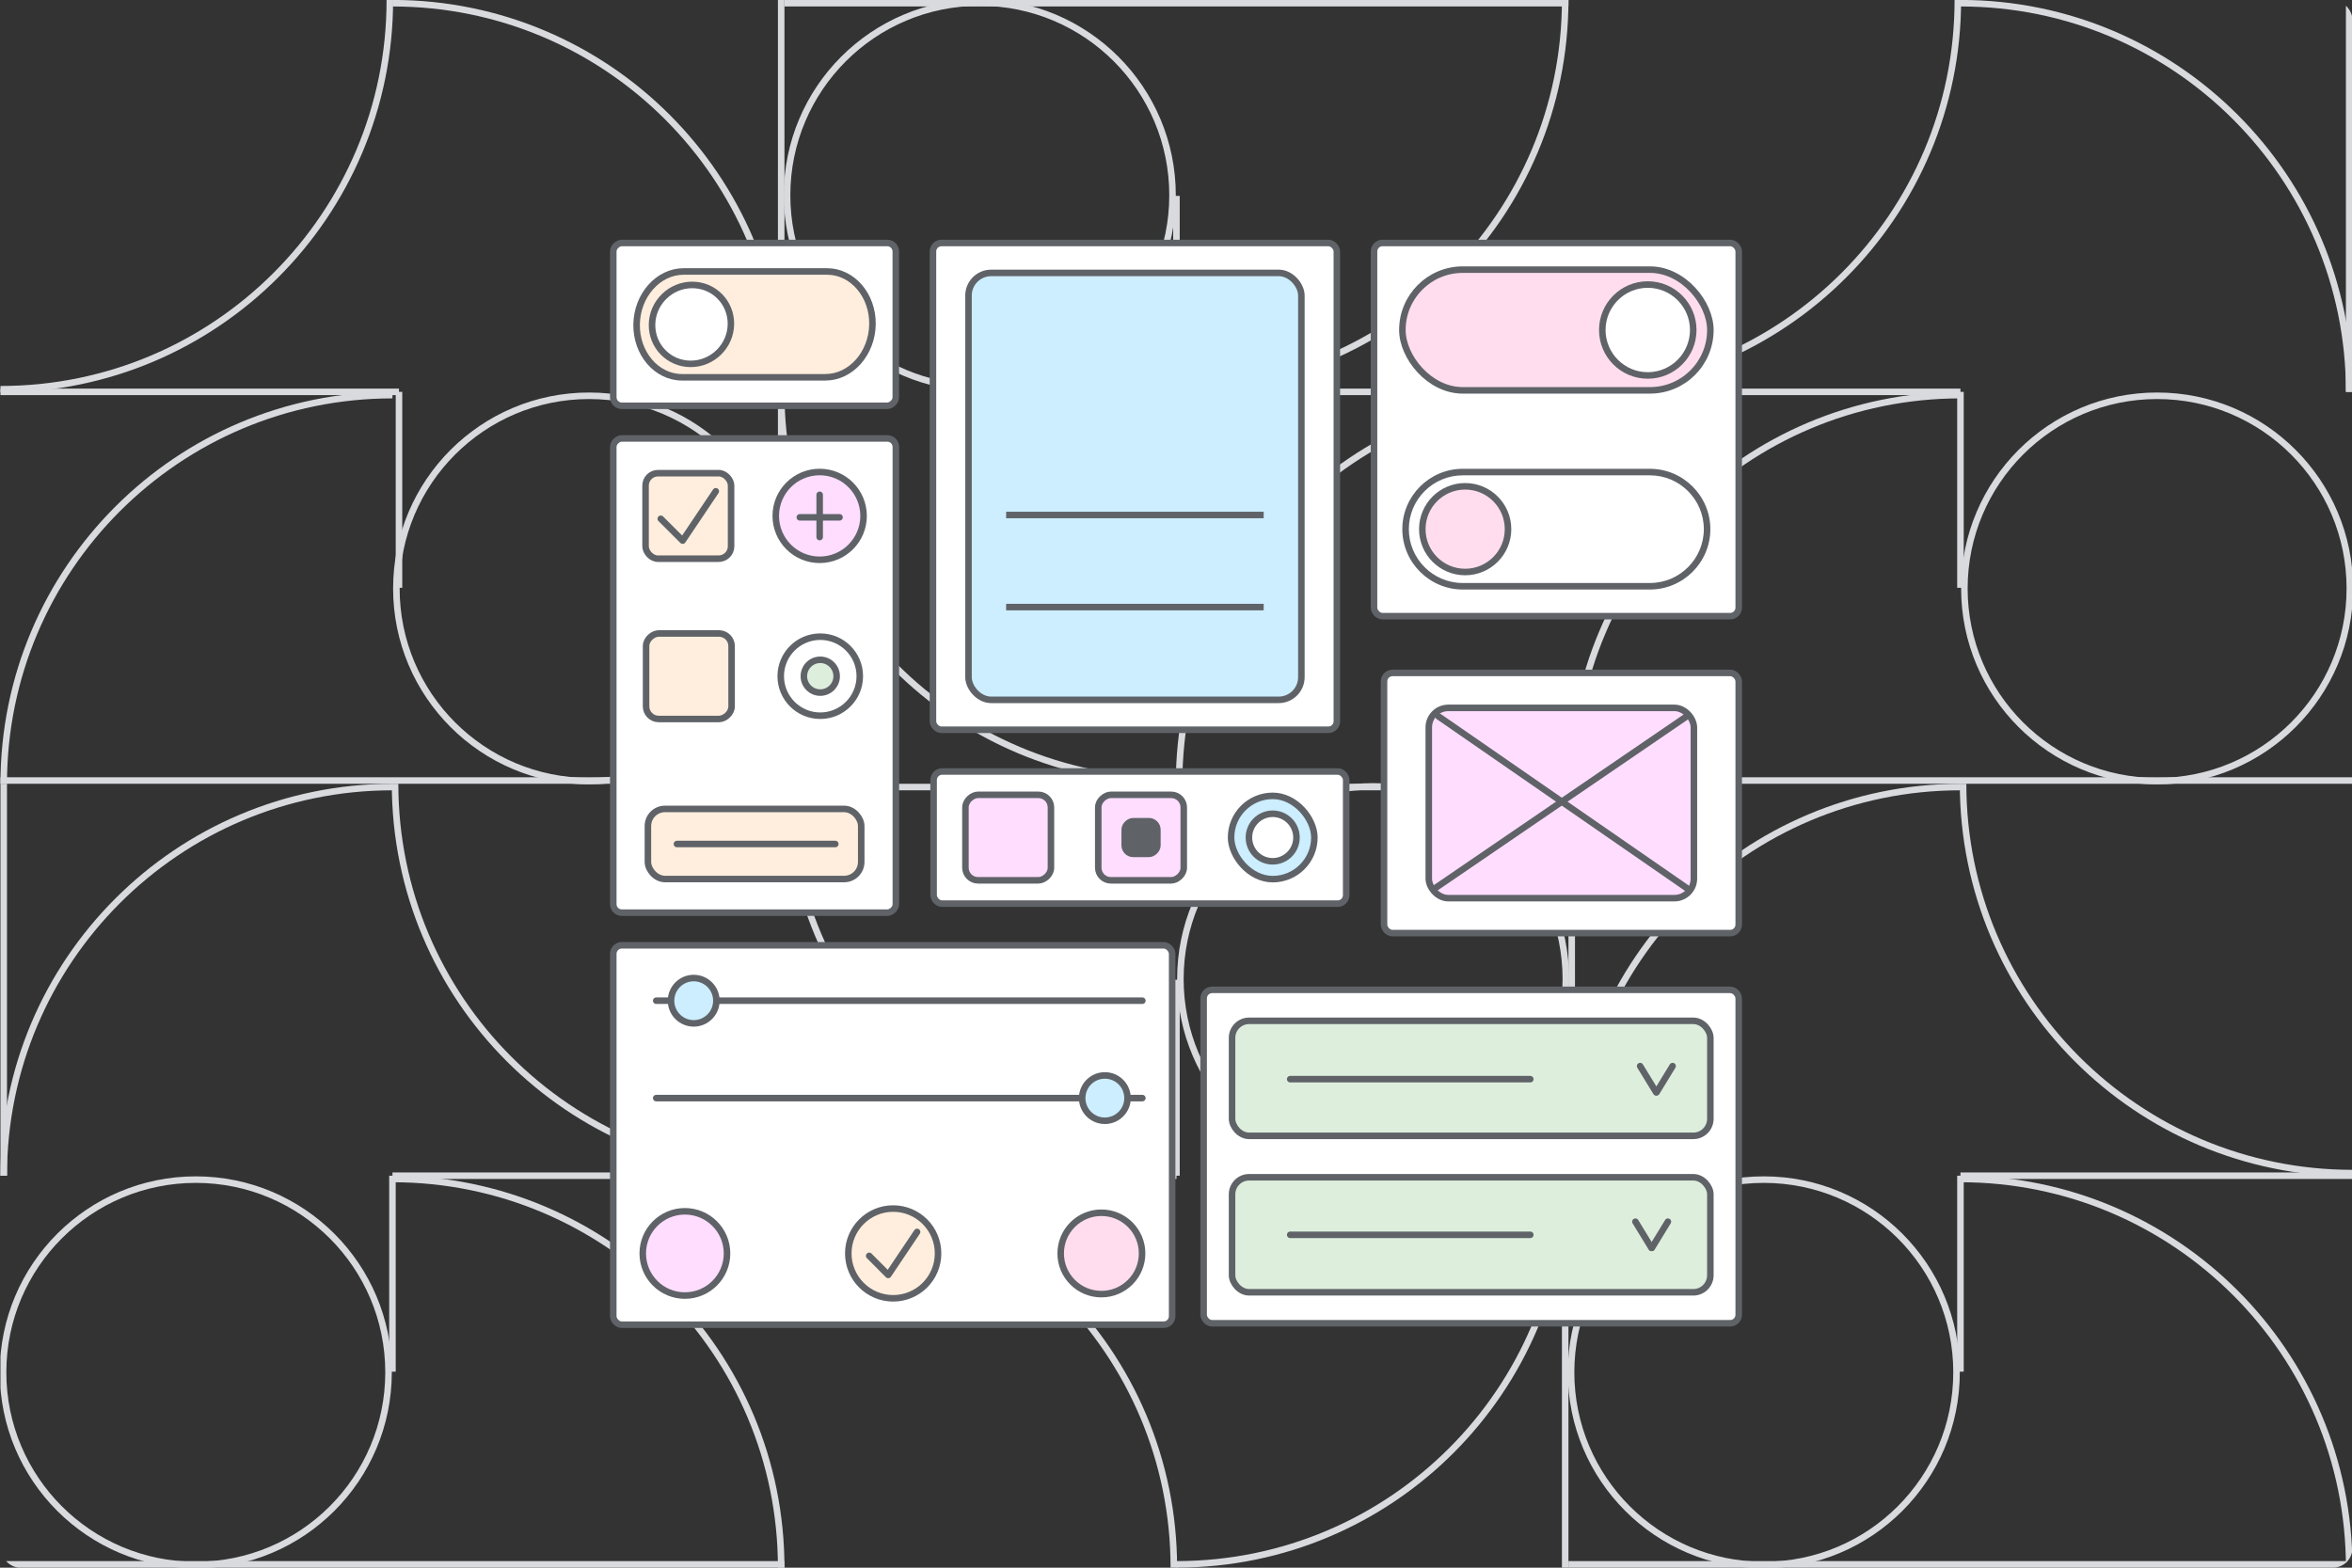 <svg xmlns="http://www.w3.org/2000/svg" width="360" height="240" viewBox="0 0 360 240"><rect x="0" y="0" width="360" height="240" fill="#333333" stroke="none"/><defs><style>.cls-1,.cls-2,.cls-3,.cls-4{fill:none;}.cls-5,.cls-6,.cls-2,.cls-7,.cls-8,.cls-9,.cls-10{stroke-linecap:round;}.cls-5,.cls-6,.cls-2,.cls-7,.cls-8,.cls-9,.cls-10,.cls-11,.cls-12,.cls-13,.cls-14,.cls-15,.cls-16,.cls-17,.cls-18,.cls-19{stroke:#5f6368;}.cls-5,.cls-6,.cls-2,.cls-18,.cls-19{stroke-linejoin:round;}.cls-5,.cls-8,.cls-11,.cls-19{fill:#fed;}.cls-6,.cls-20,.cls-7,.cls-14,.cls-18{fill:#fff;}.cls-21{clip-path:url(#clippath);}.cls-3{stroke-linecap:square;}.cls-3,.cls-4{stroke:#d8dade;}.cls-22,.cls-17{fill:#5f6368;}.cls-7,.cls-8,.cls-9,.cls-10,.cls-11,.cls-12,.cls-13,.cls-14,.cls-15,.cls-16,.cls-17{stroke-miterlimit:10;}.cls-9,.cls-16{fill:#cef;}.cls-10,.cls-15{fill:#ded;}.cls-12{fill:#fdf;}.cls-13{fill:#fde;}</style><clipPath id="clippath"><rect class="cls-1" x=".07" y="0" width="360" height="240" rx="3" ry="3"/></clipPath></defs><g id="Layer_1"><g class="cls-21"><g><line class="cls-3" x1="61.07" y1="60.49" x2="61.07" y2="89.49"/><line class="cls-3" x1=".07" y1="59.99" x2="60.57" y2="59.99"/><line class="cls-3" x1=".57" y1="119.49" x2="119.57" y2="119.49"/><line class="cls-3" x1="119.57" y1=".49" x2="119.57" y2="59.49"/><path class="cls-4" d="M59.67,0C59.67,32.91,32.99,59.59,.07,59.59"/><path class="cls-4" d="M119.57,59.99C119.57,27.13,92.93,.49,60.07,.49"/><path class="cls-4" d="M.57,119.99c0-32.86,26.64-59.5,59.5-59.5"/><circle class="cls-4" cx="90.17" cy="90.09" r="29.5"/><line class="cls-3" x1="180.07" y1="59.49" x2="180.07" y2="30.49"/><line class="cls-3" x1="239.57" y1="59.99" x2="180.57" y2="59.99"/><line class="cls-3" x1="239.57" y1=".49" x2="120.57" y2=".49"/><line class="cls-3" x1="119.57" y1="119.49" x2="119.57" y2="60.49"/><path class="cls-4" d="M180.47,119.99c0-32.92,26.68-59.6,59.6-59.6"/><path class="cls-4" d="M119.57,59.99c0,32.86,26.64,59.5,59.5,59.5"/><path class="cls-4" d="M239.57,0c0,32.86-26.64,59.5-59.5,59.5"/><circle class="cls-4" cx="149.97" cy="29.89" r="29.5"/><line class="cls-3" x1="300.07" y1="60.49" x2="300.07" y2="89.49"/><line class="cls-3" x1="240.57" y1="59.99" x2="299.57" y2="59.99"/><line class="cls-3" x1="240.57" y1="119.49" x2="359.57" y2="119.49"/><line class="cls-3" x1="359.57" y1=".49" x2="359.57" y2="59.49"/><path class="cls-4" d="M299.67,0c0,32.92-26.68,59.6-59.6,59.6"/><path class="cls-4" d="M359.57,59.99c0-32.86-26.64-59.5-59.5-59.5"/><path class="cls-4" d="M240.57,119.99c0-32.86,26.64-59.5,59.5-59.5"/><circle class="cls-4" cx="330.17" cy="90.09" r="29.5"/><line class="cls-3" x1="60.07" y1="180.49" x2="60.07" y2="209.49"/><line class="cls-3" x1="119.57" y1="179.99" x2="60.57" y2="179.99"/><line class="cls-3" x1="119.57" y1="239.49" x2=".57" y2="239.49"/><line class="cls-3" x1=".57" y1="120.49" x2=".57" y2="179.49"/><path class="cls-4" d="M60.47,119.99c0,32.92,26.68,59.6,59.6,59.6"/><path class="cls-4" d="M.57,179.99c0-32.86,26.64-59.5,59.5-59.5"/><path class="cls-4" d="M119.57,239.99c0-32.86-26.64-59.5-59.5-59.5"/><circle class="cls-4" cx="29.97" cy="210.09" r="29.5"/><line class="cls-3" x1="180.07" y1="179.49" x2="180.07" y2="150.49"/><line class="cls-3" x1="120.57" y1="179.99" x2="179.57" y2="179.99"/><line class="cls-3" x1="120.57" y1="120.49" x2="239.57" y2="120.49"/><line class="cls-3" x1="239.57" y1="239.49" x2="239.57" y2="180.49"/><path class="cls-4" d="M179.67,239.99c0-32.92-26.68-59.6-59.6-59.6"/><path class="cls-4" d="M239.57,179.99c0,32.86-26.64,59.5-59.5,59.5"/><path class="cls-4" d="M120.57,119.99c0,32.86,26.64,59.5,59.5,59.5"/><circle class="cls-4" cx="210.17" cy="149.89" r="29.5"/><line class="cls-3" x1="300.07" y1="180.49" x2="300.07" y2="209.49"/><line class="cls-3" x1="359.57" y1="179.99" x2="300.57" y2="179.99"/><line class="cls-3" x1="359.57" y1="239.49" x2="240.57" y2="239.49"/><line class="cls-3" x1="240.57" y1="120.49" x2="240.57" y2="179.49"/><path class="cls-4" d="M300.47,119.99c0,32.92,26.68,59.6,59.6,59.6"/><path class="cls-4" d="M240.57,179.99c0-32.86,26.64-59.5,59.5-59.5"/><path class="cls-4" d="M359.57,239.99c0-32.86-26.64-59.5-59.5-59.5"/><circle class="cls-4" cx="269.97" cy="210.09" r="29.5"/></g></g></g><g id="Layer_2"><g><rect class="cls-18" x="103.03" y="28.04" width="24.92" height="43.24" rx="1.3" ry="1.3" transform="translate(165.15 -65.83) rotate(90)"/><g><path class="cls-19" d="M126.59,41.56h-21.95c-3.89,0-7.13,3.64-7.2,8.1h0c-.07,4.45,3.06,8.1,6.95,8.1h21.95c3.89,0,7.13-3.64,7.2-8.1h0c.07-4.45-3.06-8.1-6.95-8.1Z"/><g><path class="cls-20" d="M105.73,55.7c-1.61,0-3.11-.63-4.23-1.77-1.12-1.14-1.72-2.65-1.69-4.26,.06-3.33,2.82-6.05,6.15-6.05,1.61,0,3.11,.63,4.23,1.77,1.12,1.14,1.72,2.65,1.69,4.26-.06,3.33-2.82,6.05-6.15,6.05Z"/><path class="cls-22" d="M105.95,44.12c1.48,0,2.85,.57,3.88,1.62,1.02,1.04,1.57,2.43,1.55,3.91-.05,3.06-2.59,5.56-5.65,5.56-1.48,0-2.85-.57-3.88-1.62-1.02-1.04-1.57-2.43-1.55-3.91,.05-3.06,2.59-5.56,5.65-5.56m0-1h0c-3.61,0-6.59,2.93-6.65,6.54-.06,3.61,2.81,6.54,6.42,6.54h0c3.61,0,6.59-2.93,6.65-6.54,.06-3.61-2.81-6.54-6.42-6.54h0Z"/></g></g></g><g><rect class="cls-18" x="79.19" y="81.8" width="72.6" height="43.25" rx="1.3" ry="1.3" transform="translate(12.07 218.91) rotate(-90)"/><g><g><g><g><path class="cls-20" d="M125.55,109.57c-3.33,0-6.05-2.71-6.05-6.05s2.71-6.05,6.05-6.05,6.05,2.71,6.05,6.05-2.71,6.05-6.05,6.05Z"/><path class="cls-22" d="M125.55,97.97c3.06,0,5.55,2.49,5.55,5.55s-2.49,5.55-5.55,5.55-5.55-2.49-5.55-5.55,2.49-5.55,5.55-5.55m0-1c-3.62,0-6.55,2.93-6.55,6.55s2.93,6.55,6.55,6.55,6.55-2.93,6.55-6.55-2.93-6.55-6.55-6.55h0Z"/></g><circle class="cls-15" cx="125.55" cy="103.52" r="2.51"/></g><rect class="cls-11" x="98.89" y="96.97" width="13.09" height="13.09" rx="1.93" ry="1.93" transform="translate(1.92 208.96) rotate(-90)"/></g><g><g><circle class="cls-12" cx="125.46" cy="78.98" r="6.72"/><g><line class="cls-6" x1="122.42" y1="79.2" x2="128.5" y2="79.2"/><line class="cls-6" x1="125.46" y1="75.75" x2="125.46" y2="82.22"/></g></g><g><rect class="cls-11" x="98.81" y="72.44" width="13.09" height="13.09" rx="1.9" ry="1.9"/><polyline class="cls-2" points="101.14 79.42 104.49 82.76 109.56 75.21"/></g></g><g><rect class="cls-11" x="99.17" y="123.85" width="32.65" height="10.73" rx="2.61" ry="2.61" transform="translate(230.99 258.42) rotate(180)"/><line class="cls-8" x1="103.61" y1="129.21" x2="127.85" y2="129.21"/></g></g></g><g><rect class="cls-18" x="184.23" y="151.54" width="81.9" height="51.04" rx="1.3" ry="1.3"/><g><g><g><rect class="cls-15" x="188.58" y="156.28" width="73.21" height="17.61" rx="2.61" ry="2.61"/><line class="cls-10" x1="234.23" y1="165.21" x2="197.48" y2="165.21"/></g><g><line class="cls-6" x1="251.04" y1="163.21" x2="253.49" y2="167.22"/><line class="cls-6" x1="256.01" y1="163.21" x2="253.56" y2="167.22"/></g></g><g><g><rect class="cls-15" x="188.58" y="180.23" width="73.21" height="17.61" rx="2.61" ry="2.61"/><line class="cls-10" x1="234.23" y1="189.04" x2="197.48" y2="189.04"/></g><g><line class="cls-6" x1="250.32" y1="187.03" x2="252.77" y2="191.04"/><line class="cls-6" x1="255.29" y1="187.03" x2="252.84" y2="191.04"/></g></g></g></g><g><rect class="cls-18" x="211.84" y="103.02" width="54.29" height="39.83" rx="1.3" ry="1.3"/><g><rect class="cls-12" x="218.69" y="108.37" width="40.58" height="29.13" rx="2.99" ry="2.99"/><line class="cls-7" x1="220.16" y1="109.66" x2="258.09" y2="135.9"/><line class="cls-7" x1="257.93" y1="109.83" x2="219.77" y2="135.9"/></g></g><g><rect class="cls-18" x="210.31" y="37.2" width="55.82" height="57.13" rx="1.3" ry="1.3"/><g><g><rect class="cls-13" x="214.65" y="41.28" width="47.14" height="18.48" rx="9.24" ry="9.24" transform="translate(476.44 101.04) rotate(-180)"/><g><path class="cls-20" d="M252.21,57.48c-3.84,0-6.96-3.12-6.96-6.96s3.12-6.96,6.96-6.96,6.96,3.12,6.96,6.96-3.12,6.96-6.96,6.96Z"/><path class="cls-22" d="M252.21,44.06c3.56,0,6.46,2.9,6.46,6.46s-2.9,6.46-6.46,6.46-6.46-2.9-6.46-6.46,2.9-6.46,6.46-6.46m0-1c-4.12,0-7.46,3.34-7.46,7.46s3.34,7.46,7.46,7.46,7.46-3.34,7.46-7.46-3.34-7.46-7.46-7.46h0Z"/></g></g><g><g><path class="cls-20" d="M223.89,89.75c-4.82,0-8.74-3.92-8.74-8.74s3.92-8.74,8.74-8.74h28.67c4.82,0,8.74,3.92,8.74,8.74s-3.92,8.74-8.74,8.74h-28.67Z"/><path class="cls-22" d="M252.55,72.77c4.54,0,8.24,3.7,8.24,8.24s-3.7,8.24-8.24,8.24h-28.67c-4.54,0-8.24-3.7-8.24-8.24s3.7-8.24,8.24-8.24h28.67m0-1h-28.67c-5.08,0-9.24,4.16-9.24,9.24h0c0,5.08,4.16,9.24,9.24,9.24h28.67c5.08,0,9.24-4.16,9.24-9.24h0c0-5.08-4.16-9.24-9.24-9.24h0Z"/></g><circle class="cls-13" cx="224.26" cy="81.01" r="6.56"/></g></g></g><g><rect class="cls-7" x="93.87" y="144.72" width="85.54" height="58.08" rx="1.3" ry="1.3"/><g><g><line class="cls-7" x1="100.44" y1="153.2" x2="174.85" y2="153.2"/><circle class="cls-9" cx="106.18" cy="153.2" r="3.47"/></g><g><line class="cls-7" x1="174.85" y1="168.11" x2="100.44" y2="168.11"/><circle class="cls-9" cx="169.11" cy="168.11" r="3.47"/></g></g><g><circle class="cls-11" cx="136.71" cy="191.89" r="6.87"/><polyline class="cls-5" points="133.04 192.26 135.95 195.18 140.37 188.6"/></g><circle class="cls-13" cx="168.58" cy="191.89" r="6.23"/><circle class="cls-12" cx="104.83" cy="191.89" r="6.45"/></g><g><rect class="cls-18" x="142.8" y="37.2" width="61.82" height="74.52" rx="1.3" ry="1.3"/><g><rect class="cls-16" x="148.24" y="41.78" width="50.95" height="65.36" rx="3.47" ry="3.47"/><line class="cls-16" x1="193.42" y1="78.84" x2="154" y2="78.84"/><line class="cls-16" x1="193.42" y1="92.94" x2="154" y2="92.94"/></g></g><g><rect class="cls-14" x="142.9" y="118.11" width="63.15" height="20.23" rx="1.3" ry="1.3"/><g><rect class="cls-12" x="147.78" y="121.67" width="13.09" height="13.09" rx="1.93" ry="1.93" transform="translate(26.1 282.55) rotate(-90)"/><g><rect class="cls-12" x="168.1" y="121.67" width="13.09" height="13.09" rx="1.93" ry="1.93" transform="translate(46.43 302.87) rotate(-90)"/><rect class="cls-17" x="172.15" y="125.72" width="5" height="5" rx="1.3" ry="1.3" transform="translate(46.43 302.87) rotate(-90)"/></g><g><rect class="cls-16" x="188.43" y="121.84" width="12.75" height="12.75" rx="6.38" ry="6.38"/><g><path class="cls-20" d="M194.8,131.86c-2.01,0-3.64-1.63-3.64-3.64s1.63-3.64,3.64-3.64,3.64,1.63,3.64,3.64-1.63,3.64-3.64,3.64Z"/><path class="cls-22" d="M194.8,125.08c1.73,0,3.14,1.41,3.14,3.14s-1.41,3.14-3.14,3.14-3.14-1.41-3.14-3.14,1.41-3.14,3.14-3.14m0-1c-2.29,0-4.14,1.85-4.14,4.14s1.85,4.14,4.14,4.14,4.14-1.85,4.14-4.14-1.85-4.14-4.14-4.14h0Z"/></g></g></g></g></g></svg>